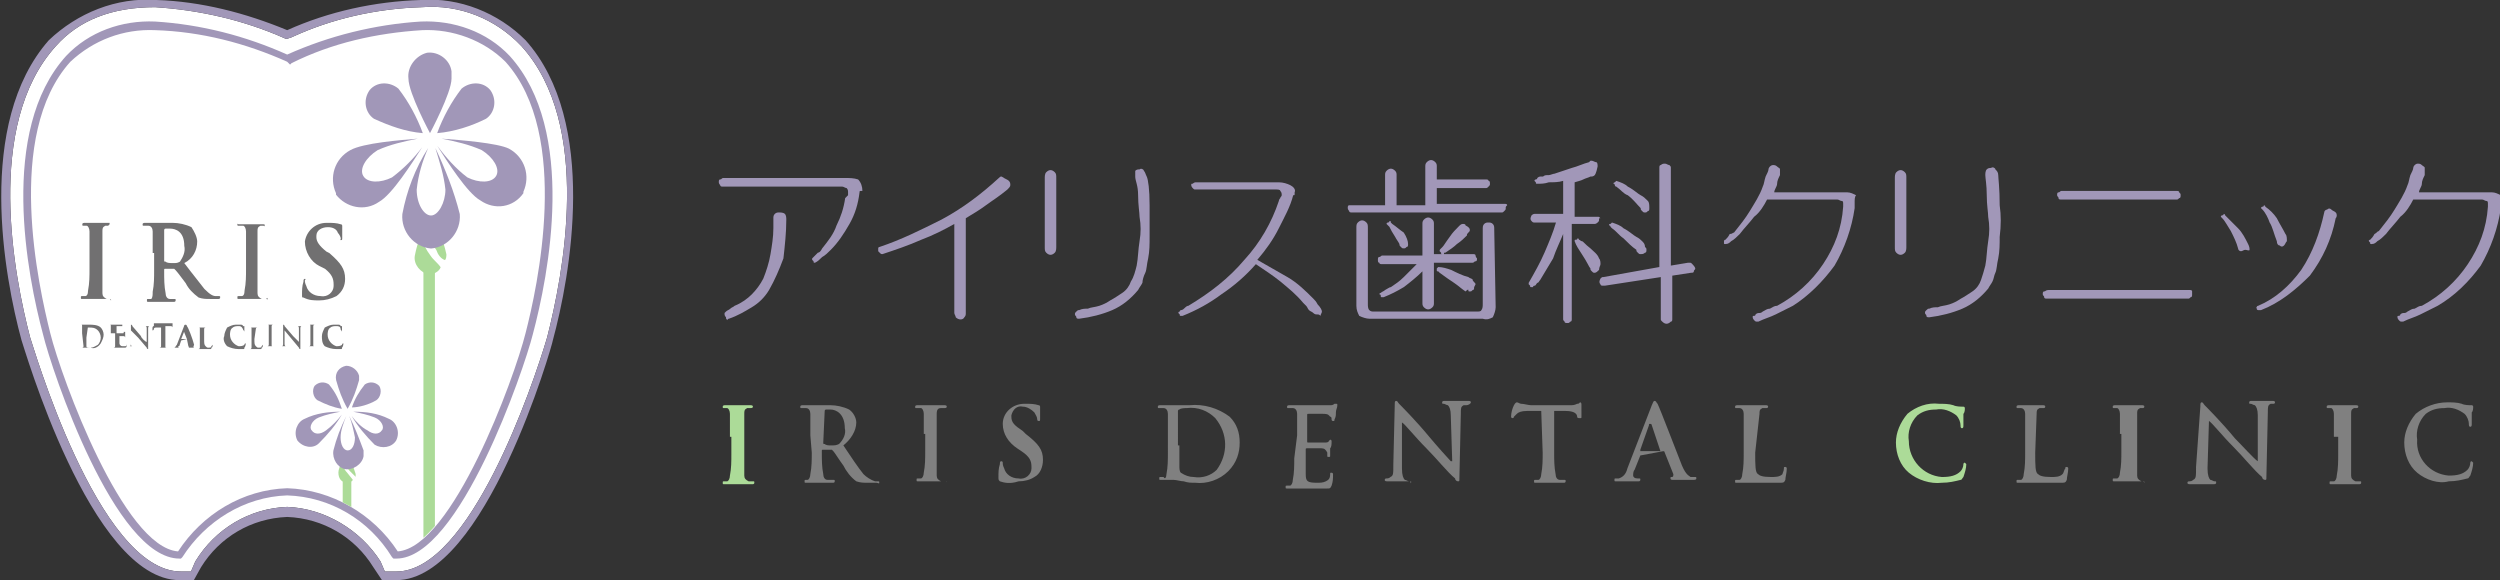 <?xml version="1.0" encoding="utf-8"?>
<!-- Generator: Adobe Illustrator 20.1.0, SVG Export Plug-In . SVG Version: 6.00 Build 0)  -->
<svg version="1.1" id="レイヤー_1" xmlns="http://www.w3.org/2000/svg" xmlns:xlink="http://www.w3.org/1999/xlink" x="0px"
	 y="0px" width="174.1px" height="40.4px" viewBox="0 0 174.1 40.4" style="enable-background:new 0 0 174.1 40.4;"
	 xml:space="preserve">
<rect x="0" y="0" width="174.1" height="40.4" fill="#333333" stroke="none"/>
<style type="text/css">
	.st0{fill:#FFFFFF;}
	.st1{fill:#A197B8;}
	.st2{fill:none;}
	.st3{fill:#717071;}
	.st4{clip-path:url(#SVGID_2_);}
	.st5{fill:#ACDB98;}
	.st6{fill:#808080;}
</style>
<g id="グループ化_302" transform="translate(10.238 5)">
	<g id="グループ化_298" transform="translate(-0.238 0)">
		<path id="パス_792" class="st0" d="M0.8-4.5c-3,0-5.3,0.9-6.9,2.7c-5,5.5-2.9,16.1-1.8,20.3c0.1,0.2,4.7,16.3,10.5,16.3h0.7
			l0.3-0.7c1.4-2.3,3.8-3.7,6.4-3.8c2.6,0.1,5.1,1.6,6.5,3.8l0.3,0.7h0.8c5.1,0,9.5-12.9,10.5-16.3c1.1-4.3,3.2-14.8-1.8-20.3
			c-1.8-1.9-4.3-2.9-6.9-2.7c-3.2,0.1-6.3,0.8-9.1,2.1L10-2.3L9.9-2.3C7-3.6,3.9-4.3,0.8-4.5z"/>
		<path id="パス_793" class="st1" d="M17.6,35.4h-1L16,34.5c-1.3-2.1-3.5-3.4-6-3.5c-2.5,0.1-4.7,1.4-6,3.5l-0.5,0.9h-1
			c-6.2,0-10.9-16.5-11-16.7c-1.2-4.4-3.2-15.1,1.9-20.9c2-1.9,4.7-3,7.5-2.8C4-4.9,7.1-4.1,10-2.9c2.9-1.3,6.1-2,9.3-2.1
			c2.7-0.2,5.4,0.9,7.3,2.8c5.1,5.7,3.1,16.5,1.9,20.9C28.5,18.9,23.8,35.4,17.6,35.4z M0.8-4.5c-3,0-5.3,0.9-6.9,2.7
			c-5,5.5-2.9,16.1-1.8,20.3c0.1,0.2,4.7,16.3,10.5,16.3h0.7l0.3-0.7c1.4-2.3,3.8-3.7,6.4-3.8c2.6,0.1,5.1,1.6,6.5,3.8l0.3,0.7h0.8
			c5.1,0,9.5-12.9,10.5-16.3c1.1-4.3,3.2-14.8-1.8-20.3c-1.8-1.9-4.3-2.9-6.9-2.7c-3.2,0.1-6.3,0.8-9.1,2.1L10-2.3L9.9-2.3
			C7-3.6,3.9-4.3,0.8-4.5z"/>
		<path id="パス_794" class="st2" d="M10-0.9c0,0,10.6-5.2,15.3,0c4.9,5.4,2.1,16.7,1.5,19.1s-5.1,15.4-9.3,15.3
			c-1.6-2.6-4.4-4.3-7.5-4.4c-3.1,0.1-5.9,1.8-7.5,4.4c-4.2,0-8.7-13-9.3-15.3S-10.2,4.5-5.3-0.9C-0.6-6.1,10-0.9,10-0.9z"/>
		<path id="パス_795" class="st1" d="M17.6,33.9h-0.2l-0.1-0.1c-1.6-2.6-4.3-4.2-7.3-4.3c-3,0.1-5.7,1.8-7.3,4.3l-0.1,0.1H2.5
			c-4.5,0-8.9-13.1-9.5-15.6c-1.1-4.1-3.1-14.2,1.6-19.4c1.6-1.7,3.9-2.5,6.2-2.4C4-3.3,7.1-2.5,10-1.2c2.9-1.3,6.1-2.1,9.3-2.3
			c2.3-0.1,4.6,0.7,6.2,2.4c4.7,5.2,2.7,15.3,1.6,19.4C26.5,20.7,22,33.9,17.6,33.9z M0.8-2.9C-1.4-3-3.5-2.2-5.1-0.7
			C-9.7,4.4-7.3,15-6.5,18.2c0.8,3.2,5.1,14.9,8.9,15.2c1.7-2.6,4.5-4.3,7.6-4.4c3.1,0.1,6,1.8,7.7,4.4c3.8-0.3,8.1-12,8.9-15.2
			c0.8-3.1,3.2-13.8-1.4-18.9c-1.5-1.5-3.7-2.3-5.8-2.2c-3.2,0.2-6.3,0.9-9.1,2.3l-0.1,0.1L10-0.7C7.1-2,4-2.8,0.8-2.9z"/>
		<g id="グループ化_280" transform="translate(5.633 15.52)">
			<path id="パス_796" class="st3" d="M-9.4-2.9v-1.5c0-0.2-0.1-0.4-0.2-0.4h-0.2c-0.1,0-0.1,0-0.1-0.1s0.1-0.1,0.2-0.1h1.7
				C-8-4.9-8-4.9-8-4.9s-0.1,0.1-0.1,0.1h-0.2c-0.2,0.1-0.2,0.2-0.2,0.4v4.3c0,0.2,0.1,0.3,0.3,0.4c0,0,0,0,0,0H-8
				c0.1,0,0.1,0,0.1,0.1S-7.9,0.3-8,0.3h-1.9c-0.1,0-0.1,0-0.1-0.1s0-0.1,0.1-0.1h0.2c0.1,0,0.2-0.1,0.2-0.4c0.1-0.5,0.1-1,0.1-1.5
				L-9.4-2.9L-9.4-2.9z"/>
			<path id="パス_797" class="st3" d="M-5-2.9v-1.5c0-0.2-0.1-0.4-0.3-0.4h-0.3c-0.1,0-0.1,0-0.1-0.1s0.1-0.1,0.2-0.1h1.9
				c0.4,0,0.9,0.1,1.3,0.3C-2.1-4.4-1.9-4-1.9-3.7c0,0.6-0.3,1.2-0.9,1.5c0.6,0.8,1.1,1.4,1.4,1.8c0.4,0.4,0.6,0.5,0.8,0.5h0.2
				c0.1,0,0.1,0,0.1,0.1s-0.1,0.1-0.1,0.1h-0.6c-0.3,0-0.5,0-0.8-0.1c-0.4-0.3-0.7-0.6-0.9-1c-0.3-0.4-0.6-0.8-0.7-0.9
				c-0.1-0.1-0.1-0.1-0.1-0.1h-0.6c-0.1,0-0.1,0-0.1,0.1v0.1c0,0.5,0,1,0.1,1.5c0,0.2,0.1,0.4,0.3,0.4h0.3c0.1,0,0.1,0,0.1,0.1
				s-0.1,0.1-0.1,0.1h-1.8c-0.1,0-0.1,0-0.1-0.1s0-0.1,0.1-0.1h0.2C-5,0.2-5,0-5-0.2c0.1-0.5,0.1-1,0.1-1.5v-1.2H-5z M-4.2-2.4
				c0,0.1,0,0.1,0.1,0.1C-4-2.2-3.8-2.2-3.6-2.2c0.3,0,0.3,0,0.5-0.1C-2.9-2.6-2.7-3-2.8-3.4c0-1-0.6-1.2-1-1.2h-0.3
				c-0.1,0-0.1,0.1-0.1,0.1L-4.2-2.4z"/>
			<path id="パス_798" class="st3" d="M1.5-2.9v-1.5c0-0.2-0.1-0.4-0.2-0.4H1c-0.1,0-0.1,0-0.1-0.1S0.9-4.9,1-4.9h1.7
				c0.1,0,0.1,0,0.1,0.1S2.8-4.8,2.7-4.8H2.5C2.3-4.7,2.3-4.6,2.3-4.4v4.3c0,0.2,0.1,0.3,0.3,0.4c0,0,0,0,0,0h0.3C3,0.2,3,0.2,3,0.3
				S3,0.3,2.9,0.3H1c-0.1,0-0.1,0-0.1-0.1s0-0.1,0.1-0.1h0.2c0.1,0,0.2-0.1,0.2-0.4c0.1-0.5,0.1-1,0.1-1.5L1.5-2.9z"/>
			<path id="パス_799" class="st3" d="M5.5,0.2C5.4,0.2,5.4,0.2,5.4,0c0-0.3,0-0.6,0.1-0.9c0-0.1,0-0.2,0.1-0.2S5.6-1,5.6-1
				c0,0.1,0,0.2,0.1,0.4c0.1,0.4,0.5,0.7,1,0.7c0.5,0.1,0.9-0.3,0.9-0.7c0,0,0,0,0-0.1c0-0.4-0.1-0.7-0.6-1.1L6.6-2
				c-0.6-0.3-1-1-1-1.7C5.7-4.4,6.3-5,7.1-5c0,0,0.1,0,0.1,0c0.3,0,0.6,0,0.9,0.1c0,0,0.1,0,0.1,0.1V-4c0,0.2,0,0.2-0.1,0.2
				S8.1-3.8,8.1-3.9C8.1-4,8-4.2,7.9-4.3C7.8-4.6,7.5-4.7,7.2-4.7C6.8-4.7,6.4-4.5,6.4-4.1c0,0,0,0.1,0,0.1c0,0.3,0.2,0.6,0.7,1
				l0.2,0.1c0.8,0.7,1.1,1.1,1.1,1.8c0,0.5-0.2,0.9-0.6,1.2C7.4,0.3,7,0.4,6.6,0.4C6.2,0.4,5.9,0.4,5.5,0.2z"/>
		</g>
		<g id="グループ化_281" transform="translate(5.517 22.51)">
			<path id="パス_800" class="st3" d="M-9.8-4.3v-0.5c0-0.1,0-0.1-0.1-0.1h0.6c0.2,0,0.6,0,0.8,0.2c0.1,0.1,0.2,0.3,0.2,0.5
				c0,0.2-0.1,0.4-0.2,0.6C-8.7-3.3-9-3.2-9.2-3.3h-0.6c0.1,0,0.1-0.1,0.1-0.1L-9.8-4.3L-9.8-4.3z M-9.5-4v0.6
				c0,0.1,0.1,0.1,0.3,0.1c0.2,0,0.3-0.1,0.5-0.2c0.1-0.1,0.2-0.3,0.2-0.5c0-0.2-0.1-0.4-0.2-0.5c-0.2-0.2-0.4-0.2-0.6-0.2h-0.1
				L-9.5-4L-9.5-4z"/>
			<path id="パス_801" class="st3" d="M-7.8-4.3v-0.5c0-0.1,0-0.1-0.1-0.1H-7v0.2l0,0v-0.1C-7-4.8-7-4.8-7.1-4.8h-0.3v0.5H-7
				c0.1,0,0.1,0,0.1-0.1h0.1V-4l0,0V-4c0-0.1-0.1-0.1-0.1-0.1h-0.3v0.5c0,0.1,0.1,0.2,0.2,0.2h0.2c0.1,0,0.1-0.1,0.1-0.2v0.2
				c0,0.1-0.1,0.1-0.1,0.1h-0.8c0.1,0,0.1-0.1,0.1-0.1v-0.9L-7.8-4.3z"/>
			<path id="パス_802" class="st3" d="M-6.4-3.6c0,0.1,0,0.2,0.1,0.2h-0.2c0.1,0,0.1-0.1,0.1-0.2v-1.3c0,0,0.1,0,0.1,0.1
				c0,0,0,0,0,0l0.6,0.7C-5.7-4-5.4-3.7-5.3-3.7l0,0v-0.9c0-0.1,0-0.2-0.1-0.2h0.3c-0.1,0-0.1,0.1-0.1,0.2v1.4c0,0-0.1,0-0.1-0.1
				c0,0,0,0,0,0l-0.6-0.7l-0.5-0.5l0,0L-6.4-3.6z"/>
			<path id="パス_803" class="st3" d="M-4.3-4.7h-0.3c-0.1,0-0.2,0-0.2,0.1c0,0,0,0.1-0.1,0.1c0,0,0,0,0,0l0,0v-0.1
				c0-0.1,0-0.2,0.1-0.2V-5h1.3v0.3l0,0c0-0.1-0.1-0.1-0.2-0.1h-0.3v1.4c0,0.1,0,0.1,0.1,0.1h-0.5c0.1,0,0.1-0.1,0.1-0.1L-4.3-4.7
				L-4.3-4.7z"/>
			<path id="パス_804" class="st3" d="M-2.9-3.8L-2.9-3.8l-0.1,0.3c0,0,0,0.1-0.1,0.1c0,0.1,0,0.1,0.1,0.1h-0.4
				c0.1,0,0.1-0.1,0.2-0.2l0.5-1.3c0,0,0-0.1,0.1-0.1c0,0,0.1,0,0.1,0.1c0,0,0,0,0,0c0.1,0.1,0.4,0.9,0.5,1.3C-2.1-3.3-2-3.3-2-3.3
				h-0.4c0,0,0.1,0,0-0.1l-0.1-0.5L-2.9-3.8L-2.9-3.8z M-2.5-3.9L-2.5-3.9l-0.2-0.5l0,0l-0.2,0.5H-2.5L-2.5-3.9z"/>
			<path id="パス_805" class="st3" d="M-1.3-3.9c0,0.3,0,0.4,0.1,0.5S-1.1-3.3-1-3.3s0.2,0,0.2-0.1c0,0,0.1-0.1,0.1-0.1l0,0
				c0,0,0,0.2-0.1,0.2c0,0.1,0,0.1-0.1,0.1h-0.8c0.1,0,0.1-0.1,0.1-0.1v-1.3c0-0.1,0-0.1-0.1-0.1h0.5c-0.1,0-0.1,0.1-0.1,0.1
				L-1.3-3.9L-1.3-3.9z"/>
			<path id="パス_806" class="st3" d="M0.3-3.4C0.1-3.6,0-3.9,0.1-4.1c0-0.2,0.1-0.4,0.2-0.6c0.2-0.1,0.4-0.2,0.6-0.2h0.3
				c0.1,0,0.2,0,0.2,0.1h0.1v0.4c0-0.1-0.1-0.1-0.1-0.2C1.3-4.8,1.2-4.8,1.1-4.8c-0.1,0-0.3,0-0.4,0.1C0.5-4.6,0.5-4.3,0.5-4.2
				c0,0.4,0.3,0.7,0.6,0.8c0.1,0,0.3,0,0.4-0.1c0,0,0-0.1,0.1-0.1l0,0c0,0,0,0.2-0.1,0.3c0,0.1,0,0.1-0.1,0.1
				C1.4-3.2,1.2-3.2,1.1-3.2C0.8-3.2,0.5-3.3,0.3-3.4z"/>
			<path id="パス_807" class="st3" d="M2.2-3.9c0,0.3,0,0.4,0.1,0.5s0.1,0.1,0.2,0.1s0.2,0,0.2-0.1c0,0,0.1-0.1,0.1-0.1l0,0
				c0,0,0,0.2-0.1,0.2c0,0.1,0,0.1-0.1,0.1H1.9c0.1,0,0.1-0.1,0.1-0.1v-1.3c0-0.1,0-0.1-0.1-0.1h0.5c-0.1,0-0.1,0.1-0.1,0.1L2.2-3.9
				L2.2-3.9z"/>
			<path id="パス_808" class="st3" d="M3.2-4.3v-0.5c0-0.1,0-0.1-0.1-0.1h0.4c-0.1,0-0.1,0.1-0.1,0.1v1.3c0,0.1,0,0.1,0.1,0.1H3.1
				c0.1,0,0.1-0.1,0.1-0.1L3.2-4.3L3.2-4.3z"/>
			<path id="パス_809" class="st3" d="M4.3-3.6c0,0.1,0,0.2,0.1,0.2H4.1c0.1,0,0.1-0.1,0.1-0.2v-1.3c0,0,0.1,0,0.1,0.1
				c0,0,0,0,0,0l0.6,0.7C5-4,5.3-3.7,5.3-3.7l0,0v-0.9c0-0.1,0-0.2-0.1-0.2h0.3c-0.1,0-0.1,0.1-0.1,0.2v1.4c0,0-0.1,0-0.1-0.1
				c0,0,0,0,0,0L4.8-3.9L4.3-4.5l0,0L4.3-3.6z"/>
			<path id="パス_810" class="st3" d="M6.1-4.3v-0.5c0-0.1,0-0.1-0.1-0.1h0.4c-0.1,0-0.1,0.1-0.1,0.1v1.3c0,0.1,0,0.1,0.1,0.1H6
				c0.1,0,0.1-0.1,0.1-0.1L6.1-4.3L6.1-4.3z"/>
			<path id="パス_811" class="st3" d="M7.1-3.4C6.9-3.6,6.9-3.9,6.9-4.1c0-0.2,0.1-0.4,0.2-0.6c0.2-0.1,0.4-0.2,0.6-0.2H8
				c0.1,0,0.2,0,0.2,0.1h0.1v0.4c0-0.1-0.1-0.1-0.1-0.2C8.2-4.8,8-4.8,7.9-4.8c-0.1,0-0.3,0-0.4,0.1C7.3-4.6,7.3-4.3,7.3-4.2
				c0,0.4,0.3,0.7,0.6,0.8c0.1,0,0.3,0,0.4-0.1c0,0,0-0.1,0.1-0.1l0,0c0,0,0,0.2-0.1,0.3c0,0.1,0,0.1-0.1,0.1C8.2-3.2,8-3.2,7.9-3.2
				C7.6-3.2,7.3-3.3,7.1-3.4z"/>
		</g>
		<g id="グループ化_297" transform="translate(2.163 2.073)">
			<g>
				<defs>
					<path id="SVGID_1_" d="M-1.4-5c-2.2-0.1-4.3,0.7-5.8,2.2C-11.9,2.3-9.5,13-8.7,16.1c0.8,3.2,5.1,14.9,8.9,15.2
						c1.7-2.6,4.5-4.3,7.6-4.4c3.1,0.1,6,1.8,7.7,4.4c3.8-0.3,8.1-12,8.9-15.2C25.3,13,27.7,2.3,23-2.8c-1.5-1.5-3.7-2.3-5.8-2.2
						C14-4.8,10.9-4.1,8-2.7L7.9-2.7L7.8-2.7C4.9-4.1,1.8-4.8-1.4-5z"/>
				</defs>
				<clipPath id="SVGID_2_">
					<use xlink:href="#SVGID_1_"  style="overflow:visible;"/>
				</clipPath>
				<g id="グループ化_296" class="st4">
					<g id="グループ化_282" transform="translate(21.403 30.033)">
						<path id="パス_812" class="st5" d="M-8.8-3.9v-0.2C-8.9-4.4-9-4.7-9.1-5h-0.5c0.1,0.3,0.2,0.5,0.4,0.7
							C-9.1-4.2-9-4.1-8.8-3.9z"/>
						<path id="パス_813" class="st5" d="M-9.4-4.2c-0.2-0.2-0.3-0.5-0.4-0.7C-9.9-4.6-10-4.4-10-4.2c0,0.4,0.2,0.7,0.6,0.7
							C-9.2-3.5-9-3.6-9-3.7L-9.4-4.2z"/>
						<rect id="長方形_338" x="-9.7" y="-3.7" class="st5" width="0.6" height="11"/>
					</g>
					<g id="グループ化_283" transform="translate(26.724 14.039)">
						<path id="パス_814" class="st5" d="M-7.9-3c0.1-0.1,0.1-0.3,0.1-0.4C-7.9-3.9-8.1-4.5-8.3-5h-0.9c0.2,0.5,0.4,0.9,0.7,1.3
							C-8.4-3.4-8.2-3.1-7.9-3z"/>
						<path id="パス_815" class="st5" d="M-8.9-3.3c-0.3-0.4-0.5-0.8-0.7-1.3C-9.8-4.2-9.9-3.8-10-3.3C-10.1-2.7-9.6-2.1-9-2
							c0.3,0,0.7-0.2,0.8-0.5C-8.4-2.8-8.7-3-8.9-3.3z"/>
						<rect id="長方形_339" x="-9.4" y="-2.4" class="st5" width="0.8" height="23.8"/>
					</g>
					<g id="グループ化_289" transform="translate(18.444 23.399)">
						<g id="グループ化_287" transform="translate(0 3.199)">
							<g id="グループ化_284" transform="translate(2.612 0.296)">
								<path id="パス_816" class="st1" d="M-8.9-5c0.2,0.5,0.3,1,0.4,1.5c0,0.5-0.2,0.9-0.5,0.9s-0.5-0.4-0.5-0.9
									C-9.5-4-9.3-4.5-9.1-5C-9.5-4.2-9.8-3.4-10-2.6C-10.1-2-9.7-1.4-9.2-1.3S-8-1.6-7.9-2.2c0-0.1,0-0.3,0-0.4
									C-8.2-3.4-8.5-4.2-8.9-5z"/>
							</g>
							<g id="グループ化_285" transform="translate(3.884)">
								<path id="パス_817" class="st1" d="M-9.9-5c0.5,0.1,1,0.2,1.5,0.4c0.5,0.2,0.7,0.7,0.5,0.9c-0.2,0.3-0.6,0.3-1,0
									C-9.3-3.9-9.7-4.3-10-4.7c0.4,0.7,1,1.4,1.6,2C-7.9-2.4-7.2-2.5-6.9-3c0.3-0.6,0-1.3-0.5-1.5c0,0,0,0,0,0
									C-8.2-4.9-9-5-9.9-5z"/>
							</g>
							<g id="グループ化_286">
								<path id="パス_818" class="st1" d="M-6.9-5c-0.5,0.1-1,0.2-1.5,0.4c-0.5,0.2-0.7,0.7-0.5,0.9c0.2,0.3,0.6,0.3,1,0
									c0.4-0.3,0.8-0.7,1.1-1.1c-0.4,0.7-1,1.4-1.6,2C-8.8-2.4-9.5-2.5-9.9-3c-0.3-0.6,0-1.3,0.5-1.5c0,0,0,0,0,0
									C-8.6-4.9-7.7-5-6.9-5z"/>
							</g>
						</g>
						<g id="グループ化_288" transform="translate(1.2)">
							<path id="パス_819" class="st1" d="M-8.4-4C-8.5-4.5-8.2-4.9-7.7-5C-7.3-5-6.9-4.7-6.8-4.3c0,0.1,0,0.2,0,0.3
								C-7-3.3-7.2-2.7-7.6-2C-8-2.7-8.2-3.3-8.4-4z"/>
							<path id="パス_820" class="st1" d="M-5.6-2.6c0.3-0.2,0.4-0.7,0.2-1c0,0,0,0,0,0c-0.3-0.3-0.7-0.3-1-0.1
								c-0.4,0.5-0.7,1-0.9,1.6C-6.8-2.1-6.1-2.3-5.6-2.6z"/>
							<path id="パス_821" class="st1" d="M-9.7-2.6c-0.3-0.2-0.4-0.7-0.2-1c0,0,0,0,0,0c0.3-0.3,0.7-0.3,1-0.1
								C-8.4-3.1-8.2-2.6-8-2C-8.6-2.1-9.1-2.3-9.7-2.6z"/>
						</g>
					</g>
					<g id="グループ化_295" transform="translate(21.036 1.599)">
						<g id="グループ化_293" transform="translate(0 5.983)">
							<g id="グループ化_290" transform="translate(4.82 0.652)">
								<path id="パス_822" class="st1" d="M-7.7-5C-7.4-4-7.1-3.1-7-2.1c0,0.9-0.5,1.8-1,1.8s-1-0.8-1-1.8c0.1-1,0.4-2,0.8-2.9
									C-9.1-3.6-9.7-2-10-0.4c-0.1,1.2,0.8,2.3,2,2.4c0,0,0,0,0,0c1.2-0.1,2.1-1.2,2-2.4C-6.4-2-7-3.5-7.7-5z"/>
							</g>
							<g id="グループ化_291" transform="translate(7.25)">
								<path id="パス_823" class="st1" d="M-9.7-5c1,0.2,1.9,0.4,2.8,0.8c0.8,0.5,1.3,1.3,1,1.8c-0.3,0.5-1.2,0.5-2,0.1
									C-8.7-2.9-9.4-3.7-10-4.5c0.7,1.1,2.1,3.3,3,3.8C-6,0-4.7-0.2-4-1.2c0,0,0,0,0-0.1c0.5-1.1,0.1-2.4-1-3
									C-5.8-4.7-8.4-4.9-9.7-5z"/>
							</g>
							<g id="グループ化_292">
								<path id="パス_824" class="st1" d="M-4.1-5c-1,0.2-1.9,0.4-2.8,0.8c-0.8,0.5-1.3,1.3-1,1.8c0.3,0.5,1.2,0.5,2,0.1
									c0.8-0.6,1.5-1.3,2.1-2.1c-0.7,1.1-2.1,3.3-3,3.8c-1,0.7-2.3,0.4-3-0.5c0,0,0,0,0-0.1c-0.5-1.1-0.1-2.4,1-3
									C-7.9-4.7-5.3-4.9-4.1-5z"/>
							</g>
						</g>
						<g id="グループ化_294" transform="translate(2.245)">
							<path id="パス_825" class="st1" d="M-7-3.2C-7.1-4-6.5-4.8-5.7-5C-4.9-5.1-4.1-4.5-4-3.7c0,0.2,0,0.3,0,0.5
								c0,1-1.5,3.8-1.5,3.8S-7-2.2-7-3.2z"/>
							<path id="パス_826" class="st1" d="M-1.6-0.4c0.6-0.4,0.8-1.3,0.3-2c0,0,0,0,0,0c-0.5-0.6-1.4-0.6-2-0.1
								c-0.7,0.9-1.3,2-1.7,3.1C-3.8,0.5-2.6,0.1-1.6-0.4z"/>
							<path id="パス_827" class="st1" d="M-9.4-0.4c-0.6-0.4-0.8-1.3-0.3-2c0.5-0.6,1.4-0.6,2-0.1c0.7,0.9,1.3,2,1.7,3.1
								C-7.2,0.5-8.3,0.1-9.4-0.4z"/>
						</g>
					</g>
				</g>
			</g>
		</g>
	</g>
	<g id="グループ化_299" transform="translate(49.82 11.196)">
		<path id="パス_829" class="st1" d="M-0.2-2.8C-0.3-2-0.5-1.3-0.9-0.6c-0.4,0.7-0.8,1.3-1.3,1.8c-0.2,0.2-0.4,0.4-0.6,0.5
			C-3,1.9-3.1,2-3.3,2.1c-0.1,0-0.1,0-0.1-0.1c-0.1-0.1-0.1-0.1-0.1-0.1V1.8l0.1-0.1l0.3-0.3C-3,1.4-2.9,1.3-2.8,1.1
			c0.4-0.5,0.8-1,1-1.6c0.3-0.6,0.5-1.2,0.6-1.9C-1.1-2.5-1-2.6-1-2.6v-0.2c0-0.1,0-0.2-0.1-0.3c-0.1,0-0.2-0.1-0.3-0.1h-8.3
			c-0.1,0-0.2,0-0.2-0.1c0,0-0.1-0.1-0.1-0.2c0-0.1,0-0.2,0.1-0.2s0.1-0.1,0.2-0.1h8.5c0.3,0,0.6,0,0.9,0.1C-0.1-3.5,0-3.2,0-2.9
			C-0.2-2.9-0.2-2.9-0.2-2.8L-0.2-2.8z M-6.5,4c-0.3,0.5-0.7,0.9-1.2,1.2c-0.5,0.3-1,0.6-1.6,0.8c0,0-0.1,0-0.1,0.1c0,0,0,0,0,0
			C-9.5,6-9.5,6-9.5,5.9c0,0-0.1-0.1-0.1-0.2V5.6l0.1-0.1c0.1-0.1,0.2-0.1,0.3-0.2s0.2-0.1,0.3-0.2C-8.4,4.9-8,4.6-7.7,4.3
			C-7.4,4-7.1,3.6-6.9,3.2c0.2-0.5,0.4-1.1,0.5-1.7c0.1-0.6,0.2-1.2,0.2-1.8V-1c0-0.1,0-0.2,0.1-0.3C-6-1.4-5.9-1.4-5.8-1.4
			c0.1,0,0.3,0,0.4,0.1c0.1,0.1,0.1,0.3,0.1,0.4c0,0.9-0.1,1.8-0.2,2.7C-5.8,2.6-6.1,3.3-6.5,4z"/>
		<path id="パス_830" class="st1" d="M10.2-3.6c0.1,0.1,0.1,0.2,0.1,0.3c0,0.1-0.1,0.2-0.2,0.3C9.5-2.5,9-2.2,8.6-1.9
			S7.7-1.3,7.2-1v6.6c0,0.1,0,0.2-0.1,0.3C7,6.1,6.7,6.1,6.5,5.9C6.5,5.8,6.4,5.7,6.4,5.6v-6.2C5.7-0.2,4.9,0.2,4.1,0.5
			C3.2,0.9,2.3,1.2,1.4,1.5c-0.1,0-0.1,0-0.2-0.1L1.1,1.3V1.1c0-0.1,0.1-0.1,0.1-0.1c1.5-0.5,2.9-1.2,4.3-1.9c1.5-0.8,2.8-1.8,4-2.9
			c0.1-0.1,0.1-0.1,0.2-0.1C10-3.7,10.1-3.7,10.2-3.6z"/>
		<path id="パス_831" class="st1" d="M13.5,1c0,0.1,0,0.3-0.1,0.4c-0.2,0.2-0.4,0.2-0.6,0c-0.1-0.1-0.1-0.2-0.1-0.4v-4.8
			c0-0.1,0-0.3,0.1-0.4c0.2-0.2,0.4-0.2,0.6,0c0.1,0.1,0.1,0.2,0.1,0.4V1z M20,0.3c0,0.5,0,1-0.1,1.5c-0.1,0.4-0.1,0.8-0.2,1
			s-0.2,0.5-0.2,0.7c-0.1,0.2-0.2,0.3-0.3,0.5c-0.5,0.6-1.1,1.1-1.8,1.4c-0.7,0.3-1.5,0.5-2.3,0.6c-0.1,0-0.2,0-0.2-0.1
			s-0.1-0.1-0.1-0.2c0-0.1,0-0.1,0.1-0.2c0.1-0.1,0.1-0.1,0.2-0.1c0.2-0.1,0.4-0.1,0.6-0.1c0.2-0.1,0.5-0.1,0.8-0.2
			c0.3-0.1,0.5-0.2,0.8-0.4c0.2-0.1,0.5-0.3,0.8-0.5c0.3-0.2,0.5-0.5,0.6-0.8c0.2-0.3,0.3-0.7,0.4-1.1c0.1-0.5,0.1-1.1,0.2-1.7
			c0.1-0.6,0.1-1.1,0-1.7c0-0.3-0.1-0.8-0.1-1.5S19-3.6,19-3.9C19-4,19-4.1,19-4.3c0.1-0.1,0.2-0.1,0.3-0.1c0.1-0.1,0.3,0,0.3,0.1
			c0.1,0.1,0.1,0.2,0.2,0.4C19.9-3.7,20-3,20-1.9C20-1.2,20-0.4,20,0.3z"/>
		<path id="パス_832" class="st1" d="M31.6,5.7c-0.1,0-0.2-0.1-0.2-0.1c-0.1-0.1-0.2-0.1-0.3-0.2c-0.1-0.1-0.1-0.2-0.2-0.3
			s-0.2-0.2-0.2-0.2c-0.5-0.6-1-1-1.6-1.5c-0.5-0.4-1.1-0.8-1.7-1.2c-0.7,0.8-1.5,1.5-2.4,2.1c-0.8,0.6-1.7,1.1-2.7,1.5h-0.1
			c-0.1,0-0.1,0-0.1-0.1c-0.1-0.1-0.1-0.1-0.1-0.1s0-0.1,0.1-0.1c0-0.1,0.1-0.1,0.1-0.1c0.1,0,0.2-0.1,0.3-0.2
			c0.1-0.1,0.2-0.1,0.2-0.1c1.5-0.9,2.8-1.9,3.9-3.2c1.1-1.2,1.9-2.6,2.4-4.1c0-0.1,0.1-0.2,0.1-0.2c0-0.1,0.1-0.1,0.1-0.2
			c0-0.1,0-0.2-0.1-0.3C29.1-3,28.9-3,28.8-3h-5.6c-0.1,0-0.1,0-0.2-0.1c0,0-0.1-0.1-0.1-0.2c0-0.1,0-0.1,0.1-0.1
			c0,0,0.1-0.1,0.2-0.1h5.8c0.3,0,0.6,0.1,0.8,0.2c0.2,0.1,0.4,0.3,0.3,0.5v0.1c0,0.1,0,0.1-0.1,0.1c-0.2,0.8-0.6,1.5-1,2.3
			c-0.4,0.8-0.9,1.5-1.5,2.2c0.7,0.4,1.4,0.8,2.1,1.2c0.7,0.4,1.3,1,1.8,1.5c0.1,0.1,0.2,0.2,0.3,0.4C31.9,5.2,32,5.4,32,5.5
			c0,0.1-0.1,0.2-0.1,0.3C31.8,5.7,31.8,5.7,31.6,5.7z"/>
		<path id="パス_833" class="st1" d="M44.8-1.7c0,0.1,0,0.1-0.1,0.2c-0.1,0.1-0.1,0.1-0.2,0.1H34.1c-0.1,0-0.2,0-0.2-0.1
			c0,0-0.1-0.1-0.1-0.2c0-0.1,0-0.2,0.1-0.2C34-1.9,34-1.9,34.1-1.9h2.3V-4c0-0.1,0-0.2,0.1-0.3c0.2-0.2,0.4-0.2,0.6,0
			c0.1,0.1,0.1,0.2,0.1,0.3v2.1h2v-2.7c0-0.1,0-0.2,0.1-0.3c0.2-0.2,0.4-0.2,0.6,0c0.1,0.1,0.1,0.2,0.1,0.3v0.9h3.4
			c0.1,0,0.2,0,0.2,0.1c0.1,0,0.1,0.1,0.1,0.2c0,0.1,0,0.1-0.1,0.2c-0.1,0.1-0.1,0.1-0.2,0.1h-3.4V-2h4.7c0.1,0,0.2,0,0.2,0.1
			C44.8-1.8,44.8-1.8,44.8-1.7z M44.1,5.2c0,0.2-0.1,0.5-0.2,0.7C43.7,6,43.5,6.1,43.2,6h-7.9c-0.2,0-0.5-0.1-0.7-0.2
			c-0.1-0.2-0.2-0.4-0.2-0.7v-5.4c0-0.2,0-0.3,0.1-0.4c0.2-0.2,0.4-0.2,0.6,0c0.1,0.1,0.1,0.2,0.1,0.4V5c0,0.1,0,0.3,0.1,0.4
			c0.1,0.1,0.2,0.1,0.3,0.1h7.2c0.1,0,0.3,0,0.3-0.1c0.1-0.1,0.1-0.3,0.1-0.4v-5.2c0-0.2,0-0.3,0.1-0.4c0.1-0.1,0.2-0.1,0.3-0.1
			c0.1,0,0.2,0,0.3,0.1c0.1,0.1,0.1,0.2,0.1,0.4L44.1,5.2z M42.8,1.8c0,0.1,0,0.2-0.1,0.2s-0.1,0.1-0.2,0.1h-2.7v2.8
			c0,0.1,0,0.2-0.1,0.3c-0.2,0.2-0.4,0.2-0.6,0C39,5.1,39,5,39,4.9V2.7c-0.4,0.4-0.9,0.8-1.3,1.1c-0.5,0.3-0.9,0.5-1.4,0.7h-0.1
			c-0.1,0-0.1,0-0.1-0.1s-0.1-0.1-0.1-0.1V4.3c0,0,0-0.1,0.1-0.1c0,0,0,0,0,0c0.1-0.1,0.2-0.1,0.3-0.2c0.2-0.1,0.3-0.2,0.4-0.2
			c0.3-0.2,0.6-0.4,0.9-0.7c0.3-0.3,0.6-0.6,0.9-0.9h-2.4c-0.1,0-0.2,0-0.2-0.1c-0.1,0-0.1-0.1-0.1-0.2c0-0.1,0-0.2,0.1-0.2
			s0.1-0.1,0.2-0.1h2.8v-2.2c0-0.1,0-0.2,0.1-0.3c0.2-0.2,0.4-0.2,0.6,0c0.1,0.1,0.1,0.2,0.1,0.3v2.1h2.7c0.1,0,0.2,0,0.2,0.1
			C42.7,1.6,42.7,1.7,42.8,1.8C42.8,1.8,42.8,1.8,42.8,1.8L42.8,1.8z M38,0.8c0,0.1,0,0.2-0.1,0.2c-0.1,0.1-0.1,0.1-0.2,0.1
			c-0.1,0-0.1,0-0.2-0.1c-0.1-0.1-0.1-0.1-0.1-0.2c-0.1-0.2-0.2-0.3-0.3-0.5c-0.2-0.3-0.3-0.5-0.4-0.7c-0.1-0.1-0.1-0.1-0.1-0.1
			s-0.1-0.1-0.1-0.1s0-0.1,0.1-0.1c0,0,0.1,0,0.1-0.1c0,0,0,0,0,0c0.1,0,0.1,0,0.1,0.1c0,0,0.1,0.1,0.1,0.1c0.3,0.2,0.5,0.4,0.8,0.6
			C37.9,0.3,38,0.6,38,0.8L38,0.8z M42.6,3.8c0,0.1,0,0.2-0.1,0.2c-0.1,0.1-0.1,0.1-0.2,0.1c-0.1,0-0.1,0-0.1-0.1S42,4.1,42,4.1
			c-0.3-0.2-0.5-0.4-0.8-0.6s-0.6-0.4-1-0.7c-0.1-0.1-0.1-0.1-0.1-0.1C40,2.7,40,2.7,40,2.6V2.5l0.1-0.1c0.3,0,0.6,0.1,0.9,0.2
			c0.4,0.2,0.8,0.4,1.2,0.5c0.1,0.1,0.3,0.1,0.3,0.2s0.2,0.2,0.2,0.3L42.6,3.8L42.6,3.8z M42.3-0.2c0,0.1,0,0.1-0.1,0.2
			c-0.1,0.1-0.1,0.1-0.1,0.2c-0.2,0.2-0.4,0.4-0.7,0.6c-0.2,0.2-0.5,0.4-0.8,0.6c-0.1,0-0.1,0-0.1,0.1h-0.1c-0.1,0-0.1,0-0.1-0.1
			l-0.1-0.1c0-0.1,0-0.1,0.1-0.2l0.1-0.1c0.1-0.1,0.2-0.3,0.5-0.7c0.2-0.3,0.4-0.5,0.6-0.7c0.1-0.1,0.1-0.1,0.1-0.1s0.1-0.1,0.2-0.1
			c0.1,0,0.2,0,0.2,0.1C42.2-0.4,42.3-0.3,42.3-0.2L42.3-0.2z"/>
		<path id="パス_834" class="st1" d="M51.3-0.9c0,0.1,0,0.1-0.1,0.2c0,0-0.1,0.1-0.2,0.1h-1.6V6c0,0.1,0,0.2-0.1,0.2
			c-0.1,0.1-0.1,0.1-0.2,0.1c-0.1,0-0.2,0-0.2-0.1c-0.1-0.1-0.1-0.1-0.1-0.2V0.1c-0.2,0.5-0.5,1.1-0.7,1.7c-0.3,0.5-0.6,1-0.9,1.5
			c-0.1,0.1-0.1,0.2-0.2,0.2c-0.1,0.1-0.1,0.2-0.2,0.2c0,0-0.1,0-0.1,0.1c0,0,0,0,0,0h-0.1c-0.1,0-0.1,0-0.1-0.1
			c-0.1-0.1-0.1-0.1-0.1-0.1V3.5c0.4-0.7,0.8-1.4,1.1-2.1c0.3-0.7,0.6-1.4,0.8-2.1h-1.5c-0.1,0-0.1,0-0.2-0.1
			c-0.1-0.1-0.1-0.2,0-0.4c0,0,0.1-0.1,0.2-0.1h2v-2.3c-0.3,0.1-0.7,0.1-1,0.1c-0.3,0.1-0.5,0.1-0.8,0.1H47c-0.1,0-0.1,0-0.1-0.1
			c-0.1-0.1-0.1-0.1-0.1-0.1s0-0.1,0.1-0.1s0.1-0.1,0.1-0.1s0.1-0.1,0.2-0.1h0.2c0.1-0.1,0.2-0.1,0.4-0.1c0.1,0,0.3-0.1,0.4-0.1
			l1.2-0.4c0.4-0.1,0.8-0.3,1.2-0.4l0.1-0.1h0.1c0.1,0,0.2,0.1,0.3,0.1s0.1,0.2,0.1,0.3C51.1-4.1,51-4,51-4
			c-0.1,0.1-0.2,0.1-0.3,0.1c-0.2,0.1-0.3,0.1-0.5,0.2s-0.3,0.1-0.6,0.2v2.4h1.6c0.1,0,0.1,0,0.2,0.1C51.3-1,51.3-1,51.3-0.9z
			 M51.4,2.2c0,0.1-0.1,0.2-0.1,0.4c-0.1,0.1-0.2,0.2-0.3,0.2c-0.1,0-0.1,0-0.2-0.1c-0.1-0.1-0.1-0.1-0.1-0.2
			c-0.1-0.1-0.2-0.4-0.6-1c-0.2-0.3-0.4-0.6-0.5-0.9c0-0.1,0-0.1,0.1-0.1s0.1-0.1,0.1-0.1s0.1,0,0.1,0.1c0.1,0,0.1,0.1,0.2,0.1
			s0.2,0.2,0.6,0.5c0.2,0.2,0.5,0.4,0.6,0.7C51.4,1.9,51.4,2.1,51.4,2.2L51.4,2.2z M58,2.5c0,0.1-0.1,0.1-0.1,0.2s-0.1,0.1-0.2,0.1
			L56.4,3v3c0,0.1,0,0.2-0.1,0.2c-0.2,0.2-0.4,0.2-0.6,0c-0.1-0.1-0.1-0.1-0.1-0.2V3.1l-3.9,0.6h-0.1c-0.1,0-0.2,0-0.2-0.1
			c-0.1-0.1-0.1-0.2,0-0.4c0.1-0.1,0.1-0.1,0.2-0.1l3.9-0.7v-6.9c0-0.1,0-0.2,0.1-0.2c0.1-0.1,0.2-0.1,0.3-0.1
			c0.1,0,0.2,0.1,0.3,0.1c0.1,0.1,0.1,0.1,0.1,0.2v6.8l1.2-0.2h0.1c0.1,0,0.1,0,0.2,0.1C58,2.4,58,2.5,58,2.5L58,2.5z M54.6,1.2
			c0,0.1,0,0.2-0.1,0.2c-0.1,0.1-0.2,0.1-0.3,0.1c-0.1,0-0.1,0-0.2-0.1c-0.1-0.1-0.1-0.1-0.1-0.2C53.6,1,53.3,0.7,53,0.4
			c-0.3-0.2-0.5-0.5-0.8-0.7c-0.1-0.1-0.1-0.1-0.1-0.1c0,0,0-0.1-0.1-0.1c0,0,0,0,0,0c0-0.1,0-0.1,0.1-0.1c0.1-0.1,0.1-0.1,0.1-0.1
			c0.3,0.1,0.6,0.2,0.8,0.4c0.4,0.2,0.7,0.5,0.9,0.6s0.3,0.2,0.4,0.3c0.1,0.1,0.2,0.2,0.2,0.4V1C54.6,1.1,54.6,1.1,54.6,1.2
			L54.6,1.2z M54.8-1.7c0,0.1,0,0.2-0.1,0.2c-0.1,0.1-0.1,0.1-0.2,0.1c-0.1,0-0.1,0-0.2-0.1c-0.1-0.1-0.1-0.1-0.1-0.2
			c-0.3-0.3-0.5-0.6-0.9-0.9C53-2.7,52.8-3,52.5-3.2c-0.1,0-0.1-0.1-0.1-0.1c0-0.1-0.1-0.1-0.1-0.1s0-0.1,0.1-0.1
			c0.1-0.1,0.1-0.1,0.1-0.1c0.3,0.1,0.6,0.2,0.8,0.4C53.7-3,54-2.7,54.2-2.6c0.2,0.1,0.3,0.2,0.5,0.4C54.8-2.1,54.8-1.9,54.8-1.7
			L54.8-1.7z"/>
		<path id="パス_835" class="st1" d="M69.1-2.1v0.4c-0.2,1.4-0.7,2.8-1.4,4c-0.8,1.1-1.8,2.1-2.9,2.8c-0.4,0.2-0.8,0.4-1.2,0.6
			c-0.4,0.2-0.8,0.3-1.2,0.5h-0.1c-0.1,0-0.1,0-0.2-0.1C62,6,62,5.9,62,5.9c0-0.1,0-0.1,0.1-0.1s0.1-0.1,0.1-0.1
			c0.1-0.1,0.2-0.1,0.3-0.1c0.1,0,0.2-0.1,0.2-0.1c0.2-0.1,0.3-0.2,0.5-0.2c0.2-0.1,0.3-0.2,0.5-0.2c1.3-0.7,2.4-1.7,3.2-2.9
			c0.8-1.2,1.3-2.5,1.4-4V-2c0-0.1,0-0.2-0.1-0.2c-0.1,0-0.2-0.1-0.3-0.1h-4.9c-0.2,0.4-0.5,0.9-0.9,1.2c-0.3,0.4-0.7,0.8-1,1.2
			c-0.2,0.2-0.4,0.4-0.6,0.5c-0.1,0.1-0.2,0.2-0.4,0.2c-0.1,0-0.1,0-0.1-0.1C60,0.8,60,0.8,60,0.7V0.6c0,0,0-0.1,0.1-0.1
			c0,0,0,0,0,0c0.1-0.1,0.2-0.2,0.3-0.4C60.6,0.1,60.6,0,60.7,0c0.4-0.5,0.8-1,1.1-1.5c0.3-0.5,0.7-1.1,0.9-1.7
			c0.1-0.2,0.1-0.4,0.2-0.7c0.1-0.2,0.2-0.4,0.2-0.5s0.1-0.2,0.1-0.2c0,0,0.1-0.1,0.2-0.1c0.1,0,0.2,0,0.3,0.1
			c0.1,0.1,0.2,0.1,0.2,0.2V-4c-0.1,0.2-0.2,0.4-0.2,0.6S63.5-3,63.5-2.8h5.1c0.2,0,0.4,0.1,0.6,0.2C69.1-2.5,69.1-2.3,69.1-2.1z"/>
		<path id="パス_836" class="st1" d="M72.7,1c0,0.1,0,0.3-0.1,0.4c-0.2,0.2-0.4,0.2-0.6,0c-0.1-0.1-0.1-0.2-0.1-0.4v-4.8
			c0-0.1,0-0.3,0.1-0.4c0.2-0.2,0.4-0.2,0.6,0c0.1,0.1,0.1,0.2,0.1,0.4V1z M79.2,0.3c0,0.5,0,1-0.1,1.5c-0.1,0.4-0.1,0.8-0.2,1
			c-0.1,0.2-0.1,0.4-0.2,0.6c-0.1,0.2-0.2,0.3-0.3,0.5c-0.5,0.6-1.1,1.1-1.8,1.4c-0.7,0.3-1.5,0.5-2.3,0.6c-0.1,0-0.2,0-0.2-0.1
			S74,5.7,74,5.6c0-0.1,0-0.1,0.1-0.2c0.1-0.1,0.1-0.1,0.2-0.1c0.2-0.1,0.4-0.1,0.6-0.1c0.2-0.1,0.5-0.1,0.8-0.2
			c0.3-0.1,0.5-0.2,0.8-0.4c0.2-0.1,0.5-0.3,0.8-0.5c0.3-0.2,0.5-0.5,0.6-0.8C78,3,78.1,2.7,78.2,2.3c0.1-0.5,0.1-1.1,0.2-1.7
			c0.1-0.6,0.1-1.1,0-1.7c0-0.3-0.1-0.8-0.1-1.5s-0.1-1.2-0.1-1.4c0-0.1,0-0.3,0.1-0.4c0.1-0.1,0.2-0.1,0.3-0.1
			c0.1-0.1,0.3,0,0.3,0.1C79-4.3,79.1-4.2,79.1-4c0,0.2,0.1,0.9,0.1,2.1C79.3-1.2,79.3-0.5,79.2,0.3L79.2,0.3z"/>
		<path id="パス_837" class="st1" d="M92.6,4.3c0,0.1,0,0.2-0.1,0.2c-0.1,0.1-0.1,0.1-0.2,0.1h-9.8c-0.1,0-0.2,0-0.2-0.1
			s-0.1-0.1-0.1-0.2s0-0.2,0.1-0.2S82.4,4,82.6,4h9.8c0.1,0,0.2,0,0.2,0.1S92.6,4.2,92.6,4.3z M91.8-2.6c0,0.1,0,0.2-0.1,0.2
			c-0.1,0.1-0.1,0.1-0.2,0.1h-8c-0.1,0-0.2,0-0.2-0.1s-0.1-0.1-0.1-0.2s0-0.2,0.1-0.2s0.1-0.1,0.2-0.1h8c0.1,0,0.2,0,0.2,0.1
			C91.8-2.7,91.8-2.7,91.8-2.6L91.8-2.6z"/>
		<path id="パス_838" class="st1" d="M96.3,1.2c-0.1,0-0.2,0.1-0.3,0.1c-0.1,0-0.2-0.1-0.2-0.2c-0.1-0.4-0.3-0.8-0.5-1.2
			c-0.2-0.3-0.4-0.7-0.6-0.9c-0.1-0.1-0.1-0.1-0.1-0.1s0-0.1,0.1-0.1c0.1,0,0.1-0.1,0.1-0.1s0.1,0,0.1,0.1c0.3,0.3,0.6,0.6,0.9,0.9
			c0.3,0.3,0.5,0.7,0.7,1.1c0.1,0.2,0.1,0.3,0.1,0.4S96.4,1.2,96.3,1.2z M97.4,5.4h-0.2c-0.1,0-0.1-0.1-0.1-0.1c0-0.1-0.1-0.1,0-0.1
			c0-0.1,0.1-0.1,0.1-0.1c1.2-0.5,2.2-1.4,3-2.5c0.8-1.2,1.3-2.6,1.6-4c0-0.1,0.1-0.2,0.2-0.2c0.1-0.1,0.2-0.1,0.3,0
			c0.1,0.1,0.2,0.1,0.3,0.2c0.1,0.1,0.1,0.3,0,0.4c-0.3,1.5-0.9,2.8-1.8,4C99.8,4,98.7,4.9,97.4,5.4L97.4,5.4z M99,0.9
			c-0.1,0.1-0.2,0.1-0.3,0c-0.1,0-0.2-0.1-0.2-0.3c-0.2-0.5-0.3-1-0.5-1.3c-0.1-0.3-0.3-0.7-0.5-0.9c0,0-0.1-0.1-0.1-0.1
			c0-0.1,0.1-0.1,0.1-0.1c0.1,0,0.1-0.1,0.1-0.1s0.1,0,0.1,0.1C98-1.6,98.3-1.3,98.5-1c0.2,0.4,0.4,0.7,0.6,1.1
			c0.1,0.1,0.1,0.3,0.1,0.5C99.1,0.7,99.1,0.8,99,0.9L99,0.9z"/>
		<path id="パス_839" class="st1" d="M114.1-2.1v0.4c-0.2,1.4-0.7,2.8-1.4,4c-0.8,1.1-1.8,2.1-3,2.8c-0.4,0.2-0.8,0.4-1.2,0.6
			c-0.4,0.2-0.8,0.3-1.2,0.5h-0.1c-0.1,0-0.1,0-0.2-0.1c0,0-0.1-0.1-0.1-0.2c0-0.1,0-0.1,0.1-0.1s0.1-0.1,0.1-0.1
			c0.1-0.1,0.2-0.1,0.3-0.1c0.1,0,0.2-0.1,0.2-0.1c0.2-0.1,0.3-0.2,0.5-0.2c0.2-0.1,0.3-0.2,0.5-0.2c1.3-0.7,2.4-1.7,3.2-2.9
			c0.8-1.2,1.3-2.5,1.4-4V-2c0-0.1,0-0.2-0.1-0.2c-0.1,0-0.2-0.1-0.3-0.1H108c-0.2,0.4-0.5,0.9-0.9,1.2c-0.3,0.4-0.7,0.8-1,1.2
			c-0.2,0.2-0.4,0.4-0.6,0.5c-0.1,0.1-0.2,0.2-0.4,0.2c-0.1,0-0.1,0-0.1-0.1c-0.1-0.1-0.1-0.1-0.1-0.2V0.6c0,0,0-0.1,0.1-0.1
			c0,0,0,0,0,0c0.1-0.1,0.2-0.2,0.3-0.4c0.2-0.1,0.2-0.2,0.3-0.2c0.4-0.5,0.8-1,1.1-1.5c0.3-0.5,0.7-1.1,0.9-1.7
			c0.1-0.2,0.1-0.4,0.2-0.7c0.1-0.2,0.2-0.4,0.2-0.5s0.1-0.2,0.1-0.2c0,0,0.1-0.1,0.2-0.1c0.1,0,0.2,0,0.3,0.1
			c0.1,0.1,0.2,0.1,0.2,0.2V-4c-0.1,0.2-0.2,0.4-0.2,0.6s-0.2,0.4-0.2,0.6h5.1c0.2,0,0.4,0.1,0.6,0.2C114-2.6,114.1-2.4,114.1-2.1z"
			/>
	</g>
	<g id="グループ化_301" transform="translate(49.994 28.019)">
		<g id="グループ化_300">
			<path id="パス_840" class="st5" d="M-9.4-2.7v-1.5c0-0.2-0.1-0.4-0.2-0.4h-0.2c-0.1,0-0.1,0-0.1-0.1s0.1-0.1,0.2-0.1H-8
				c0.1,0,0.2,0,0.2,0.1S-7.9-4.6-8-4.6h-0.2c-0.2,0.1-0.2,0.2-0.2,0.4v4.3c0,0.2,0.1,0.3,0.3,0.4c0,0,0,0,0,0h0.3
				c0.1,0,0.1,0,0.1,0.1s-0.1,0.1-0.1,0.1h-2c-0.1,0-0.1,0-0.1-0.1s0-0.1,0.1-0.1h0.2c0.1,0,0.2-0.2,0.2-0.4c0.1-0.5,0.1-1,0.1-1.5
				v-1.2H-9.4z"/>
			<path id="パス_841" class="st6" d="M-3.8-2.7v-1.5c0-0.2-0.1-0.4-0.3-0.4h-0.3c-0.1,0-0.1,0-0.1-0.1s0.1-0.1,0.2-0.1h1.9
				c0.4,0,0.9,0.1,1.3,0.3c0.3,0.2,0.5,0.6,0.5,0.9c0,0.6-0.4,1.2-0.9,1.6C-0.9-1.1-0.5-0.5-0.1,0c0.2,0.2,0.5,0.4,0.8,0.5h0.2
				c0.1,0,0.1,0,0.1,0.1S0.9,0.6,0.8,0.6H0.2c-0.3,0-0.5,0-0.8-0.1C-1,0.2-1.3-0.2-1.5-0.6c-0.3-0.4-0.6-0.9-0.7-1
				c-0.1-0.1-0.1-0.1-0.1-0.1h-0.6c-0.1,0-0.1,0-0.1,0.1v0.1c0,0.5,0,1,0.1,1.5c0,0.2,0.1,0.4,0.3,0.4h0.4c0.1,0,0.1,0,0.1,0.1
				s-0.1,0.1-0.1,0.1h-1.9c-0.1,0-0.1,0-0.1-0.1s0-0.1,0.1-0.1H-4c0.1,0,0.2-0.2,0.2-0.4c0.1-0.5,0.1-1,0.1-1.5L-3.8-2.7z M-2.9-2.2
				c0,0.1,0,0.1,0.1,0.1C-2.7-2-2.5-2-2.4-2C-2.1-2-2-2-1.8-2.1c0.3-0.3,0.5-0.7,0.4-1.1c0-1-0.6-1.3-1-1.3h-0.3
				c-0.1,0-0.1,0.1-0.1,0.1L-2.9-2.2L-2.9-2.2z"/>
			<path id="パス_842" class="st6" d="M4.1-2.7v-1.5c0-0.2-0.1-0.4-0.2-0.4H3.6c-0.1,0-0.1,0-0.1-0.1s0.1-0.1,0.2-0.1h1.8
				c0.1,0,0.2,0,0.2,0.1S5.6-4.6,5.5-4.6H5.3C5.1-4.6,5-4.5,5-4.2v4.3c0,0.2,0.1,0.3,0.3,0.4c0,0,0,0,0,0h0.3c0.1,0,0.1,0,0.1,0.1
				S5.7,0.5,5.7,0.5h-2c-0.1,0-0.1,0-0.1-0.1s0-0.1,0.1-0.1h0.2c0.1,0,0.2-0.2,0.2-0.4c0.1-0.5,0.1-1,0.1-1.5v-1.2H4.1z"/>
			<path id="パス_843" class="st6" d="M9.4,0.5C9.3,0.4,9.3,0.4,9.3,0.2c0-0.3,0-0.6,0.1-0.9c0-0.1,0-0.2,0.1-0.2s0.1,0.1,0.1,0.1
				c0,0.1,0,0.2,0.1,0.4c0.1,0.4,0.5,0.7,1,0.7c0.5,0.1,0.9-0.3,0.9-0.7c0,0,0-0.1,0-0.1c0-0.4-0.1-0.7-0.7-1.1l-0.3-0.2
				c-0.6-0.4-1-1-1-1.7c0-0.8,0.7-1.4,1.5-1.4c0,0,0.1,0,0.1,0c0.3,0,0.6,0,0.9,0.1c0,0,0.1,0,0.1,0.1v0.8c0,0.2,0,0.2-0.1,0.2
				s-0.1-0.1-0.1-0.1c0-0.2-0.1-0.3-0.2-0.5c-0.2-0.2-0.5-0.4-0.8-0.4c-0.4-0.1-0.7,0.2-0.8,0.6c0,0,0,0.1,0,0.1
				c0,0.4,0.2,0.6,0.8,1l0.2,0.2c0.9,0.7,1.2,1.1,1.2,1.8c0,0.5-0.2,1-0.6,1.2c-0.3,0.2-0.7,0.3-1.1,0.3C10.1,0.7,9.7,0.6,9.4,0.5z"
				/>
			<path id="パス_844" class="st6" d="M21.1-2.7v-1.5c0-0.2-0.1-0.4-0.3-0.4h-0.3c-0.1,0-0.1,0-0.1-0.1s0.1-0.1,0.2-0.1h2
				c1-0.1,2,0.2,2.8,0.8c0.5,0.5,0.7,1.1,0.7,1.8c0,0.7-0.2,1.4-0.8,2c-0.6,0.6-1.5,0.9-2.3,0.8c-0.3,0-0.5,0-0.8-0.1
				c-0.2,0-0.5-0.1-0.7-0.1h-0.9c-0.1,0-0.1,0-0.1-0.1s0-0.1,0.1-0.1h0.2C20.9,0.4,21,0.2,21,0c0.1-0.5,0.1-1,0.1-1.5L21.1-2.7z
				 M21.9-2v1.4c0,0.2,0,0.4,0.1,0.5c0.3,0.2,0.6,0.3,0.9,0.3c0.6,0.1,1.2-0.1,1.6-0.5c0.8-1.1,0.8-2.5-0.1-3.6
				c-0.5-0.5-1.2-0.8-2-0.7c-0.1,0-0.4,0-0.5,0.1c-0.1,0-0.1,0.1-0.1,0.1V-2L21.9-2z"/>
			<path id="パス_845" class="st6" d="M30.1-2.7v-1.5c0-0.2-0.1-0.4-0.3-0.4h-0.3c-0.1,0-0.1,0-0.1-0.1s0.1-0.1,0.2-0.1h2.8
				c0.1,0,0.2,0,0.3-0.1h0.1c0.1,0,0.1,0,0.1,0.1c0,0.2-0.1,0.3-0.1,0.5c0,0.2,0,0.3-0.1,0.5c0,0.1,0,0.1-0.1,0.1s-0.1-0.1-0.1-0.1
				c0-0.1,0-0.2-0.1-0.2c-0.1-0.1-0.1-0.2-0.5-0.2h-1c-0.1,0-0.1,0-0.1,0.1v1.8c0,0.1,0,0.1,0.1,0.1h1.1c0.1,0,0.3,0,0.3-0.1
				c0.1-0.1,0.1-0.1,0.1-0.1c0,0,0.1,0,0.1,0.1c0,0,0,0,0,0c0,0.2,0,0.4-0.1,0.5v0.5c0,0.1,0,0.1-0.1,0.1s-0.1,0-0.1-0.1v-0.2
				c-0.1-0.2-0.2-0.3-0.4-0.3h-1c-0.1,0-0.1,0-0.1,0.1v1.7c0,0.5,0.1,0.6,0.8,0.6c0.2,0,0.4,0,0.6-0.1c0.2-0.1,0.3-0.2,0.3-0.5
				c0-0.1,0-0.1,0.1-0.1s0.1,0.1,0.1,0.1c0,0.3,0,0.5-0.1,0.8c-0.1,0.2-0.1,0.2-0.3,0.2h-2.8c-0.1,0-0.1,0-0.1-0.1s0-0.1,0.1-0.1
				h0.2c0.1,0,0.2-0.2,0.2-0.4c0.1-0.5,0.1-1,0.1-1.5L30.1-2.7L30.1-2.7z"/>
			<path id="パス_846" class="st6" d="M37.4-0.4c0,0.5,0.1,0.7,0.2,0.8c0.1,0,0.2,0.1,0.3,0.1c0.1,0,0.1,0,0.1,0.1
				S38.1,0.5,38,0.5h-1.6c-0.1,0-0.2,0-0.2-0.1s0.1-0.1,0.1-0.1c0.1,0,0.2,0,0.3-0.1c0.2-0.1,0.2-0.2,0.2-0.9l0.1-4.2
				c0-0.1,0-0.2,0.1-0.2c0.1,0,0.1,0.1,0.2,0.2c0.1,0.1,1.2,1.2,2.1,2.3C39.8-2,40.7-1,40.8-0.9h0.1l-0.1-3.2c0-0.4-0.1-0.6-0.2-0.7
				c-0.1,0-0.2-0.1-0.3-0.1c-0.1,0-0.1,0-0.1-0.1s0.1-0.1,0.2-0.1h1.6c0.1,0,0.2,0,0.2,0.1S42-4.8,41.9-4.8h-0.2
				c-0.2,0.1-0.2,0.2-0.2,0.6l-0.1,4.5c0,0.2,0,0.2-0.1,0.2c-0.1,0-0.2-0.1-0.2-0.2c-0.5-0.4-1.3-1.4-2-2.1
				c-0.8-0.8-1.5-1.7-1.7-1.8l0,0L37.4-0.4z"/>
			<path id="パス_847" class="st6" d="M47.1-4.4h-1c-0.4,0-0.6,0.1-0.7,0.2C45.3-4.1,45.2-4,45.2-4c0,0,0,0.1-0.1,0.1c0,0,0,0,0,0
				c-0.1,0-0.1-0.1-0.1-0.1c0-0.3,0.1-0.6,0.2-0.8C45.3-5,45.4-5,45.4-5c0.1,0,0.2,0.1,0.3,0.1c0.2,0,0.5,0.1,0.7,0.1h2.7
				c0.2,0,0.3,0,0.5-0.1c0.1,0,0.1,0,0.2-0.1c0.1,0,0.1,0.1,0.1,0.2V-4c0,0.1,0,0.1-0.1,0.1S49.6-3.9,49.6-4V-4
				c0-0.2-0.2-0.4-0.8-0.4H48v2.9c0,0.5,0,1,0.1,1.5c0,0.2,0.1,0.4,0.3,0.4h0.3c0.1,0,0.1,0,0.1,0.1s-0.1,0.1-0.1,0.1h-2
				c-0.1,0-0.1,0-0.1-0.1s0-0.1,0.1-0.1h0.2c0.1,0,0.2-0.2,0.2-0.4c0.1-0.5,0.1-1,0.1-1.5L47.1-4.4L47.1-4.4z"/>
			<path id="パス_848" class="st6" d="M54-1.3C53.9-1.3,53.9-1.3,54-1.3l-0.4,1c-0.1,0.1-0.1,0.3-0.1,0.4c0,0.1,0.1,0.2,0.3,0.2
				h0.1c0.1,0,0.1,0,0.1,0.1s-0.1,0.1-0.1,0.1h-1.6c-0.1,0-0.1,0-0.1-0.1s0-0.1,0.1-0.1h0.2c0.3-0.1,0.5-0.3,0.6-0.7l1.7-4.4
				c0.1-0.2,0.1-0.3,0.2-0.3s0.1,0.1,0.2,0.2c0.2,0.4,1.3,3.3,1.7,4.3c0.3,0.7,0.5,0.7,0.6,0.8h0.3c0.1,0,0.1,0,0.1,0.1
				s-0.1,0.1-0.3,0.1h-1.3c-0.1,0-0.2,0-0.2-0.1s0-0.1,0.1-0.1c0.1,0,0.1-0.1,0.1-0.2l-0.6-1.5c0,0,0-0.1-0.1-0.1c0,0,0,0,0,0
				L54-1.3L54-1.3z M55.4-1.6L55.4-1.6l-0.6-1.8c0,0,0-0.1-0.1-0.1s-0.1,0-0.1,0.1c0,0,0,0,0,0L54-1.7v0.1L55.4-1.6z"/>
			<path id="パス_849" class="st6" d="M62-1.5c0,0.9,0,1.4,0.2,1.5c0.1,0.1,0.3,0.2,0.9,0.2c0.3,0,0.6,0,0.8-0.2
				C63.9-0.1,64-0.2,64-0.4c0-0.1,0-0.1,0.1-0.1s0.1,0.1,0.1,0.1c0,0.3-0.1,0.6-0.1,0.8C64,0.6,64,0.6,63.6,0.6h-2.9
				c-0.1,0-0.1,0-0.1-0.1s0-0.1,0.1-0.1h0.2c0.1,0,0.2-0.2,0.2-0.4c0.1-0.5,0.1-1,0.1-1.5v-2.7c0-0.2-0.1-0.4-0.3-0.4h-0.2
				c-0.1,0-0.1,0-0.1-0.1s0.1-0.1,0.2-0.1h1.9c0.1,0,0.2,0,0.2,0.1s-0.1,0.1-0.1,0.1h-0.3c-0.2,0.1-0.2,0.2-0.2,0.4L62-1.5L62-1.5z"
				/>
			<path id="パス_850" class="st5" d="M72.7-0.1c-0.6-0.5-0.9-1.3-0.9-2.1c0-0.7,0.3-1.4,0.8-2C73.2-4.7,74-5,74.8-4.9
				c0.3,0,0.7,0,1,0.1c0.2,0.1,0.5,0.1,0.7,0.1c0,0,0.1,0,0.1,0.1c0,0.1,0,0.3-0.1,0.4v0.8c0,0.1,0,0.2-0.1,0.2s-0.1-0.1-0.1-0.2
				c0-0.2-0.1-0.5-0.3-0.7c-0.4-0.3-0.9-0.5-1.4-0.4c-0.5,0-0.9,0.1-1.3,0.4c-0.5,0.5-0.7,1.2-0.6,1.8C72.7-1,73.7,0.1,75,0.2
				c0,0,0,0,0,0c0.6,0,1-0.1,1.3-0.4c0.1-0.1,0.2-0.3,0.2-0.5c0-0.1,0.1-0.1,0.1-0.1s0.1,0.1,0.1,0.1c0,0.3-0.1,0.6-0.2,0.9
				c-0.1,0.1-0.1,0.2-0.2,0.2c-0.4,0.1-0.8,0.2-1.3,0.2C74.2,0.7,73.3,0.4,72.7-0.1z"/>
			<path id="パス_851" class="st6" d="M81.5-1.5c0,0.9,0,1.4,0.2,1.5c0.1,0.1,0.3,0.2,0.9,0.2c0.3,0,0.6,0,0.8-0.2
				c0.1-0.1,0.1-0.3,0.2-0.4c0-0.1,0-0.1,0.1-0.1s0.1,0.1,0.1,0.1c0,0.3-0.1,0.6-0.1,0.8c-0.1,0.2-0.1,0.2-0.5,0.2h-2.9
				c-0.1,0-0.1,0-0.1-0.1s0-0.1,0.1-0.1h0.2c0.1,0,0.2-0.2,0.2-0.4c0.1-0.5,0.1-1,0.1-1.5v-2.7c0-0.2-0.1-0.4-0.3-0.4h-0.2
				c-0.1,0-0.1,0-0.1-0.1s0.1-0.1,0.2-0.1H82c0.1,0,0.2,0,0.2,0.1s-0.1,0.1-0.1,0.1h-0.3c-0.2,0.1-0.2,0.2-0.2,0.4L81.5-1.5
				L81.5-1.5z"/>
			<path id="パス_852" class="st6" d="M87.4-2.7v-1.5c0-0.2-0.1-0.4-0.2-0.4H87c-0.1,0-0.1,0-0.1-0.1s0.1-0.1,0.2-0.1h1.8
				c0.1,0,0.2,0,0.2,0.1s-0.1,0.1-0.1,0.1h-0.2c-0.2,0.1-0.2,0.2-0.2,0.4v4.3c0,0.2,0.1,0.3,0.3,0.4c0,0,0,0,0,0H89
				c0.1,0,0.1,0,0.1,0.1S89.1,0.5,89,0.5h-2c-0.1,0-0.1,0-0.1-0.1s0-0.1,0.1-0.1h0.2c0.1,0,0.2-0.2,0.2-0.4c0.1-0.5,0.1-1,0.1-1.5
				v-1.2H87.4z"/>
			<path id="パス_853" class="st6" d="M93.5-0.4c0,0.5,0.1,0.7,0.2,0.8c0.1,0,0.2,0.1,0.3,0.1c0.1,0,0.1,0,0.1,0.1
				s-0.1,0.1-0.2,0.1h-1.6c-0.1,0-0.2,0-0.2-0.1s0.1-0.1,0.1-0.1c0.1,0,0.2,0,0.3-0.1c0.2-0.1,0.2-0.2,0.2-0.9L93-4.7
				C93-4.9,93-5,93.1-5c0.1,0,0.1,0.1,0.2,0.2c0.1,0.1,1.2,1.2,2.1,2.3C95.9-2,96.8-1,97-0.9H97L97-4.1c0-0.4-0.1-0.6-0.2-0.7
				c-0.1,0-0.2-0.1-0.3-0.1c-0.1,0-0.1,0-0.1-0.1s0.1-0.1,0.2-0.1H98c0.1,0,0.2,0,0.2,0.1s-0.1,0.1-0.1,0.1h-0.2
				c-0.2,0.1-0.2,0.2-0.2,0.6l-0.1,4.5c0,0.2,0,0.2-0.1,0.2c-0.1,0-0.2-0.1-0.2-0.2c-0.5-0.4-1.3-1.4-2-2.1
				c-0.8-0.8-1.5-1.7-1.7-1.8l0,0L93.5-0.4z"/>
			<path id="パス_854" class="st6" d="M102.3-2.7v-1.5c0-0.2-0.1-0.4-0.2-0.4h-0.2c-0.1,0-0.1,0-0.1-0.1s0.1-0.1,0.2-0.1h1.8
				c0.1,0,0.2,0,0.2,0.1s-0.1,0.1-0.1,0.1h-0.2c-0.2,0.1-0.2,0.2-0.2,0.4v4.3c0,0.2,0.1,0.3,0.3,0.4c0,0,0,0,0,0h0.3
				c0.1,0,0.1,0,0.1,0.1s-0.1,0.1-0.1,0.1h-2c-0.1,0-0.1,0-0.1-0.1s0-0.1,0.1-0.1h0.2c0.1,0,0.2-0.2,0.2-0.4c0.1-0.5,0.1-1,0.1-1.5
				v-1.2H102.3z"/>
			<path id="パス_855" class="st6" d="M108.1-0.1c-0.6-0.5-0.9-1.3-0.9-2.1c0-0.7,0.3-1.4,0.8-2c0.6-0.5,1.4-0.8,2.2-0.8
				c0.3,0,0.7,0,1,0.1c0.2,0.1,0.5,0.1,0.7,0.1c0,0,0.1,0,0.1,0.1c0,0.1,0,0.3-0.1,0.4v0.8c0,0.1,0,0.2-0.1,0.2s-0.1-0.1-0.1-0.2
				c0-0.2-0.1-0.5-0.3-0.7c-0.4-0.3-0.9-0.5-1.4-0.4c-0.5,0-0.9,0.1-1.3,0.4c-0.5,0.5-0.7,1.2-0.6,1.8c-0.1,1.3,0.9,2.4,2.2,2.5
				c0,0,0,0,0,0c0.6,0,1-0.1,1.3-0.4c0.1-0.1,0.2-0.3,0.2-0.5c0-0.1,0.1-0.1,0.1-0.1s0.1,0.1,0.1,0.1c0,0.3-0.1,0.6-0.2,0.9
				c-0.1,0.1-0.1,0.2-0.2,0.2c-0.4,0.1-0.8,0.2-1.3,0.2C109.6,0.7,108.7,0.4,108.1-0.1z"/>
		</g>
	</g>
</g>
</svg>
